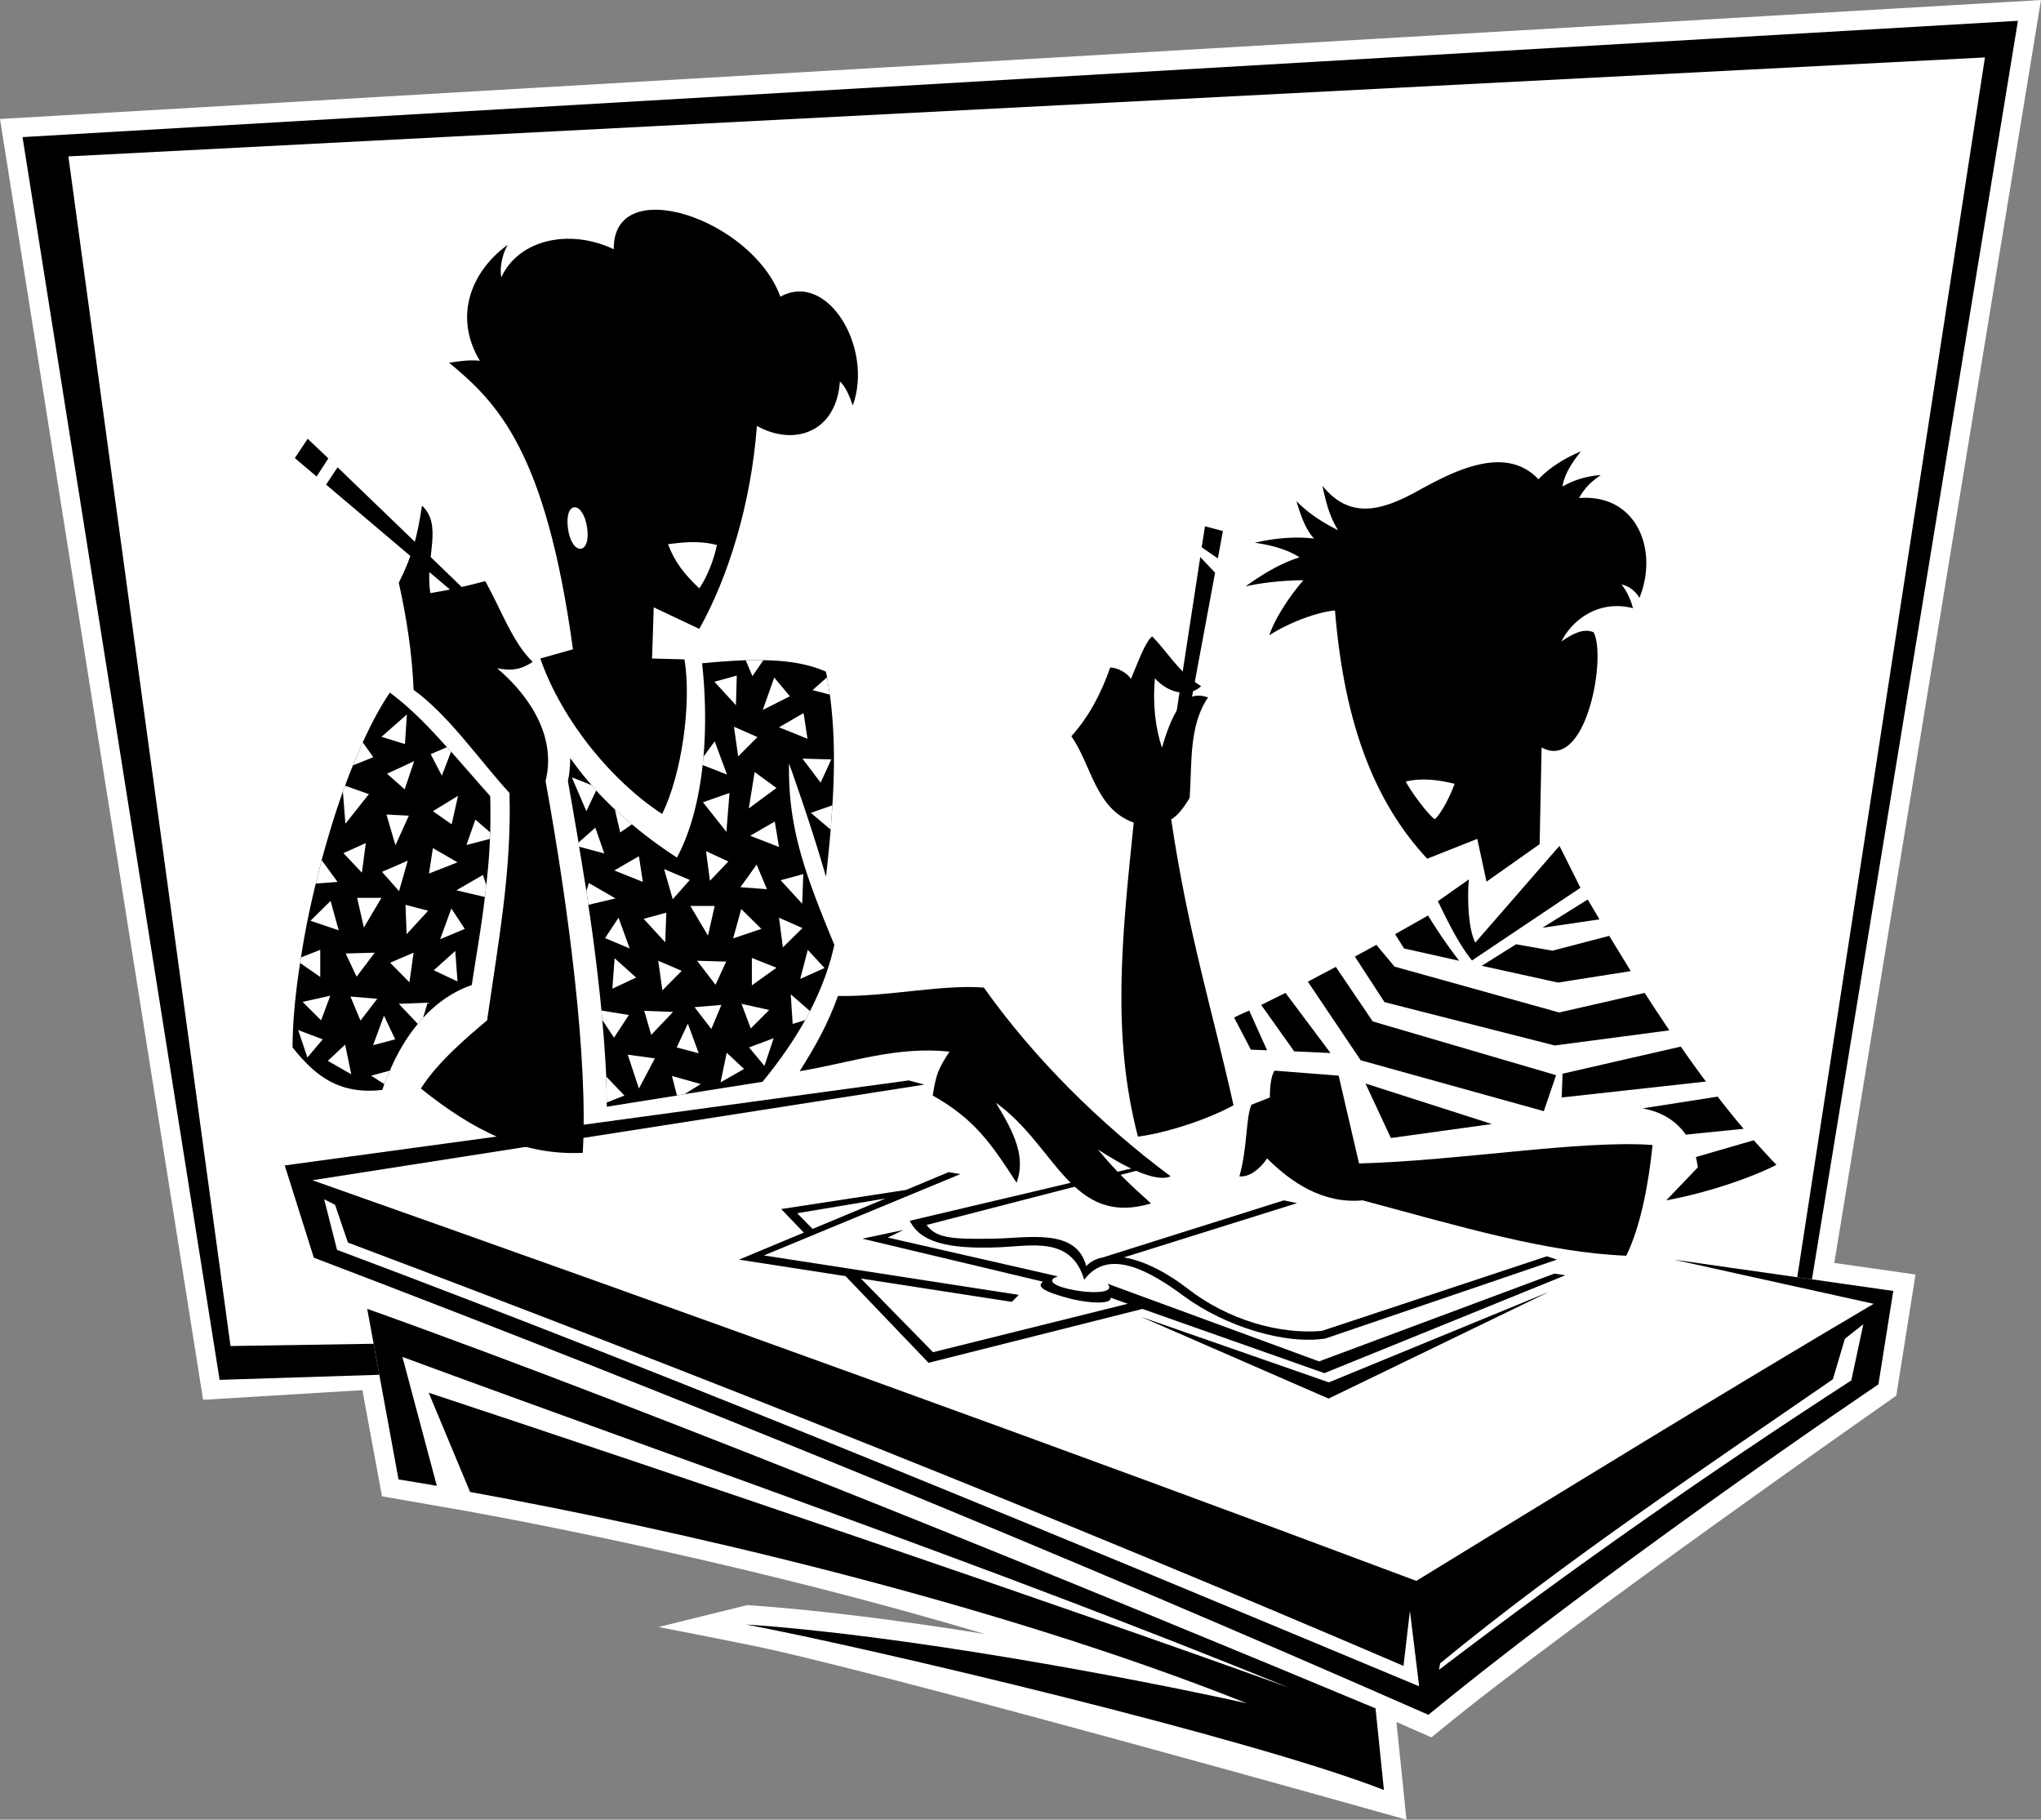 <svg xmlns="http://www.w3.org/2000/svg" width="540" height="481.383"><rect width="100%" height="100%" fill="#808080" stroke="none"/><path fill="#fff" d="M483.656 344.234 540 0 0 31.473l53.738 338.832 429.918-26.07"/><path fill="#fff" d="m413.762 214.602-1.13 1.293.25-12.254c2.274-.395 4.446-1.547 6.368-3.461 7.45-7.41 10.563-26.864 7.25-34.61 1.3-.16 6.074.762 6.074.762l1.992 3.418 1.075-2.625 3.636.938-1.59-5.958.82-2.003c3.61-8.84 2.778-18.547-2.167-25.332-2.04-2.793-4.64-4.903-7.664-6.29l13.574-8.824-18.277.871 10.66-13.328-18.278 7.45c-3.445 1.402-6.742 3.304-9.46 5.398-11.415-7.25-26.067.805-34.352 5.363-9.727 5.367-14.262 5.336-18.664-.129l-5.195-1.5-10.594 10.29a89.554 89.554 0 0 0 1.027 3.199c-2.758.226-5.57.664-8.332 1.324l.473 9.199a85.811 85.811 0 0 0-4.363 2.918l2.566-13.973-14.816-3.937-5.114 33.043c-.343-.375-4.25-4.301-4.25-4.301l-3.574 2.75c-1.95 1.5-3.297 3.992-4.875 7.664-.96-.297-6.68-.648-6.68-.648l-1.254 3.562c-2.406 6.844-5.355 12.082-9.273 16.484l-2.691 3.02 2.312 3.324c1.469 2.117 2.621 4.723 3.836 7.48 2.344 5.31 5.188 11.704 11.398 15.485-3 29.203-5.292 54.715 1.614 81.309l1.136 4.375 4.485-.57c5.945-.762 15.144-3.27 22.996-6.84-.008.07-.012.132-.02.203-.335 3.355-.718 7.156-1.714 10.625l-1.657 5.77 5.957.745c2.758.344 5.664-.629 8.246-2.636 7.922 6.601 15.973 9.578 24.47 9.074l7.816 2.117c22.234 6.035 43.238 11.738 62.265 12.484l3.352.133 1.469-3.02c1.656-3.41 2.98-7.304 4.035-11.316l2.843-.52c16.825-2.273 36.727-13.023 36.727-13.023-29.09-30.258-48.707-62.91-64.738-94.972zm-86.086-32.762-2.102-.73-3.785-3.15 4.969-26.523 3.926 8.696a49.394 49.394 0 0 1 3.554-.664c-1.402 2.383-2.586 4.808-3.3 7.023l-4.45 13.801 12.145-7.922c2.789-1.82 6.597-3.543 10.02-4.633 3.058 27.785 11.132 47.887 25.21 62.938l2.39 2.554 5.981-2.375s-8.363 5.88-8.351 5.903l.68 1.375c-20.86 11.969-34.012 18.59-49.68 26.125-3.488-14.14-6.778-27.973-9.496-45.414 1.43-1.492 4.39-6.09 4.39-6.09l.094-1.254c.148-1.98.219-4.016.29-5.984.241-6.895.468-13.407 3.702-18.121 0 0 2.156-3.31 3.813-5.555"/><path fill="#fff" d="m223.207 174.148-2.59-1.156c-5.039-2.246-11.125-3.387-18.66-3.476h-4.758l-.101.004a189.79 189.79 0 0 0-8.243.515l.649-1.16c7.617-13.629 13.027-31.215 15.203-49.098 4.55.938 9.082.407 12.898-1.652a16.933 16.933 0 0 0 4.934-4.008l2.938 8.582 4.976-13.668c4.504-12.379-.601-26.414-8.144-32.828-4.028-3.426-8.614-4.793-13.118-4.043-8.07-14.457-27.316-23.742-39.726-21.472-5.32.972-9.14 3.968-10.977 8.386-6.047-1.566-12.258-1.386-17.707.602a23.608 23.608 0 0 0-6.48 3.598l-2.942-2.7c-9.101 6.543-15.441 17.825-12.023 30.117l-.793.118-.465.066s-11.414 1.688-11.418 1.691l8.89 7.348c10.263 8.485 22.958 18.985 30.317 68.129l-3.426.969c-2.097-2.836-11.57-21.297-11.57-21.297s-6.09 1.644-7.18 1.918l-4.367-4.215c.52-5.066.63-10.934-4.164-15.418l-7.125-6.66s-1.476 9.723-1.48 9.766l-26.051-24.95-9.32 13.985 31.257 26.48c-.453 1.035-2.34 4.883-2.34 4.883s3.305 17.02 3.872 23.969l-2.082-1.528-2.993 4.399c-11.285 18.234-18.527 40.668-24.25 71.496 0 0-.324 2.144-.32 2.129-1.363 8.832-2.058 16.61-2.058 23.117v1.8l1.125 1.407c11.886 17.648 31.75 12.75 31.75 12.75l.808-2.828 2.195 1.758c16.797 13.437 30.637 18.86 46.27 18.129l4.61-.215.277-4.606c.14-2.277.215-4.675.242-7.156l42.988-6.867 40.422-8.16c-.508 1.648-1.824 9.426-1.824 9.426l3.12 1.757c9.868 5.563 13.583 10.871 20.403 21.399l5.617 8.668 3.52-9.711c.445-1.223.746-2.422.941-3.606 7.051 8.582 15.512 16.934 31.27 12.25l8.824-2.62-4.71-4.208c.644-.156 9.702-4.152 9.702-4.152l-7.035-5.238c-18.754-13.954-35.902-31.274-48.281-48.77l-1.387-1.961-2.39-.191c-6.32-.508-31.68 2.152-36.985 2.207a66.052 66.052 0 0 0 2.024-7.332l.336-1.563-.614-1.473c-2.343-5.668-4.316-10.593-5.941-15.128l4.074-.329 1.73-19.152c1.727-19.152-.703-30.32-2.144-39.223"/><path fill="#fff" d="M197.715 424.617c19.094 1.278 41.39 4.211 62.86 7.645-59.95-17.844-116.821-28.848-137.118-32.524l-22.398-3.906c-.024-.004-10.04-54.566-10.04-54.566-3.273-1.254-12.144-4.645-12.144-4.645l-10.27-32.59 171.122-23.304 10 .05 193.847 47.364 63.223 9.02-5.086 32.054s-85.824 59.918-120.543 88.39l-2.438 2s-7.14-3.132-9.265-4.066l2.656 25.844s-144.137-40.637-175.703-46.594c-6.273-1.297-22.195-4.379-22.195-4.379l23.492-5.793"/><path fill="#fff" d="m208.293 325.29-5.137-7.704 33.903-5.137 13.863-6.164 34.93 3.082 21.058-5.137c3.594 0 28.246-.511 32.356 9.758l3.597 1.543c5.649-2.054 56.496.512 71.39 17.461l7.704 8.735-70.363 34.925-54.446-24.656-52.386 12.844-22.086-23.63-34.926-7.187 20.543-8.734"/><path d="M533.895 5.504 5.96 36.27 58.1 365.027l42.258-1.343-1.507-8.2-37.864.594L18.09 41.375l507.078-26.184-49.656 322.692 3.886.555L533.895 5.503"/><path d="m479.398 338.438 21.512 3.07-3.922 24.703c-31.21 21.152-82.91 57.766-119.078 87.422-97.996-43.117-197.402-83.797-294.883-120.926l-7.691-24.406 165.082-22.485 4.14 1.11L82.66 312.219C179.547 346.46 280.95 383 374.73 418.207c39.348-24.113 82.47-50.59 121-73.297l-52.882-11.687 32.664 4.66zM85.766 317.25l3.402 13.387c94.668 35.5 193.926 76.918 286.3 115.453l-2.437-19.969-1.703 14.57c-90.601-38.906-185.57-76.699-279.277-111.98l-3.403-9.984zm402.347 36.906-3.18 10.723c-33.206 22.93-70.706 47.855-103.913 75.144l-.297 1.704c35.129-26.778 71.52-52.22 109.09-76.551l3.18-14.867-4.88 3.847M105.438 391.36c3.18.515 6.582 1.109 10.132 1.699l-9.097-34.098c73.148 26.996 157.687 56.137 234.382 87.426-61.46-22.192-163.082-56.657-227.43-77.957l10.946 26.257c52.293 9.465 137.496 28.77 205.54 55.915-30.696-6.805-90.528-18.047-132.54-20.86 32.543 6.14 133.649 30.031 168.781 43.785l-2.218-21.593c-71.079-29.66-188.38-77.735-266.778-105.692l1.696 9.242 1.507 8.2 5.079 27.675"/><path d="m301.953 348.387 49.555 21.597 58.355-28.254-58.281 23.961-49.629-17.304"/><path d="M264.086 329.969c9.023-.367 19.305-2.957 22.777 8.582 6.29-8.508 17.16-2.516 26.407 4.363 11.02 8.063 26.847 12.867 37.425 11.168l61.239-20.86-2.664-.886-59.54 19.746c-11.093.965-24.777-2.809-35.574-11.238-5.25-4.07-11.39-7.324-16.789-8.211l45.781-14.348-3.105-.668-.371-.074-47.852 15.09c-1.703.297-3.18 1.035-4.437 2.293-2.59-10.133-15.383-7.399-24.406-7.25-11.54.222-15.313-.219-17.825-3.621l60.426-15.61-1.555-.441-63.308 14.941c2.734 5.621 9.91 7.543 23.37 7.024"/><path d="m350.398 363.254 63.754-25.887-2.882-.445-62.278 23.223-55.988-20.56c2.293 2.517-4.067 2.661-9.172 1.626-5.102-.961-7.102-2.586-3.918-3.55l-45.043-10.278 4.14-2-10.87 2.293 47.851 11.39c-2.367 1.555 1.996 3.11 7.028 4.438 4.808 1.258 11.242 1.629 10.796-.223l4.563 1.614-51.527 12.812-19.079-19.492 39.934 6.18 1.852-1.852-67.454-10.43 51.997-21.52-3.11-.519-11.262 4.703-33.039 5.059 5.97 6.238-17.138 7.149 28.196 4.363 21.949 22.93 56.59-14.254zm-139.492-42.309 23.367-3.894-19.28 8.047zm175.141-66.785c-2.957-3.848-5.992-8.285-8.211-11.98-2.809 1.625-5.77 3.254-8.727 4.953l2.368 3.773 14.57 3.254m-5.621-15.754c2.07 4.14 5.101 10.797 9.023 15.68l28.696-19.23-5.547-11.094-22.262 25.59c-1.922-3.551-2.145-12.13-1.703-16.715l-8.207 5.77m-19.156 48.222L368 301.05l26.7-3.7zm-30.77-19.305c-1.328.594-2.66 1.184-3.992 1.852l4.437 8.504 4.29.148-4.735-10.504m9.617-4.66c-2.144 1.035-4.289 2.145-6.433 3.184l8.726 12.277 9.613.441-11.906-15.902m83.059-19.449a328.716 328.716 0 0 0-3.106-5.254l-11.984 7.473 15.09-2.22m-69.746 12.571c-2.516 1.332-4.953 2.59-7.395 3.922l13.977 20.781 48.445 13.461 3.254-9.539h-.074l-48.446-14.203-9.761-14.422m78.027 1.113c-1.922-3.183-3.844-6.289-5.691-9.32l-15.016 3.918-9.617-1.7-9.094 5.696 20.191 4.438 19.227-3.032"/><path d="M441.664 272.574c-2.219-3.328-4.437-6.656-6.508-9.91l-22.633 5.18-43.562-12.133-4.805-5.766c-1.851 1.035-3.773 2.07-5.695 3.106l7.84 12.054 45.039 11.465 30.324-3.996m9.691 13.536a263.973 263.973 0 0 1-6.656-9.243l-31.289 7.172-.219 6.29 38.164-4.22m9.985 12.501c-2.367-2.735-4.66-5.622-6.88-8.505l-19.894 3.106c4.66.812 8.727 3.031 11.465 6.953l15.309-1.555m8.652 9.543c-1.996-2.07-3.992-4.289-5.992-6.507l-15.309 4.437c.223.887.372 1.773.52 2.734l-8.36 8.727c10.133-1.848 21.891-5.691 29.141-9.39M317.93 144.773l.886-5.546 4.735 1.253-1.332 7.25-4.29-2.957m-7.546 49.407 7.176-46.82 3.921 4.14-7.84 42.234-3.257.446m82.91 39.05 14.055-9.914.52-25.59c11.905 6.583 17.23-24.109 13.753-30.468-2.808-1.188-5.77.59-8.504 2.437 2.516-5.175 9.465-11.242 18.934-8.8-.594-2.22-1.555-4.364-3.031-6.286 1.996.442 3.695 1.774 4.73 3.551 5.105-12.5-.59-27.59-15.973-26.406 1.184-2.145 2.809-4.14 5.766-6.063-3.105.145-7.098 1.18-10.133 3.032.445-3.254 2.516-6.364 4.883-9.32-3.992 1.628-8.504 4.363-11.242 7.398-8.801-9.32-22.485-2.149-32.024 3.105-9.246 5.102-17.824 7.692-25.148-1.406 1.035 4.809 1.922 8.137 4.144 11.762-3.699-1.852-7.62-4.219-11.023-7.696 1.11 3.625 2.293 7.325 4.66 9.914-4.879-.593-10.426-.148-15.68 1.106 4.438.594 8.801 1.851 11.836 3.848-4.882 1.554-9.543 4.289-14.277 7.691 5.18-1.184 11.316-1.625 15.313-1.625-3.329 3.77-7.543 9.984-9.024 14.57 5.102-3.328 12.574-6.14 17.379-6.582 2.07 25.145 8.285 48.442 24.41 65.676l13.238-5.25 2.438 11.316"/><path d="M326.36 292.398c-5.622-25.296-11.981-45.34-16.493-75.664 1.774-.886 3.551-3.476 4.88-5.62.667-8.876-.294-19.083 4.882-26.626-5.77-1.996-9.024 2.442-12.203 13.313-1.7-5.102-2.516-11.61-1.848-18.344 3.918 4.367 9.39 4.809 12.203 2.074-5.918-3.625-8.8-9.023-12.945-13.168-1.922 1.48-3.918 7.325-5.621 11.246-.961-1.554-3.402-2.96-5.473-3.035-2.367 6.73-5.472 12.797-10.281 18.196 5.402 7.765 6.363 19.23 16.496 22.851-3.18 30.844-5.844 56.285 1.11 83.063 6.953-.891 17.824-4.22 25.292-8.286m9.618-2.07-4.883 1.922c-1.48 3.254-1.035 11.465-3.18 18.934 2.367.296 5.25-1.625 7.32-4.735 6.434 6.364 14.72 12.059 25.297 11.094 25.887 6.953 48.961 13.832 69.746 14.645 3.844-7.915 5.914-19.157 6.95-29.286-18.786-1.406-51.551 4.215-77.657 4.88l-5.402-23.223-16.934-1.332c-1.113 1.48-1.257 5.25-1.257 7.101"/><path fill="#fff" d="M371.918 206.75c4.367-1.035 8.656-.441 12.945.594-1.11 3.031-3.328 7.617-5.25 9.39-2.074-1.476-6.508-7.691-7.695-9.984"/><path d="M156.547 207.71c-2-2.218-3.848-4.655-5.695-7.17 0 1.92-.149 3.991-.594 6.062.89 5.105 1.851 10.578 2.812 16.273l.149 1.11c.664 3.843 1.258 7.765 1.922 11.683l.515 3.7a532.126 532.126 0 0 1 3.477 27.956l.222 2.516c.446 5.176.813 10.133 1.036 14.941l.148 6.875v1.114l18.566-2.961 1.997-.368 20.632-3.257c4.512-5.473 8.286-10.946 11.317-16.344l1.258-2.367c3.105-6.067 5.25-11.98 6.433-17.528-7.988-19.304-12.277-31.21-11.98-48.004 3.402 9.692 6.508 18.715 9.761 29.957.52-4.214.891-8.359 1.258-12.425l.446-6.434c.664-10.207.59-20.121-.668-29.289l-.739-4.586c-.074-.52-.222-.96-.297-1.48-4.804-2.145-10.5-2.957-16.566-3.032h-4.66c-3.77.149-7.692.446-11.54.813.817 7.398 1.114 16.05.372 24.703l-.223 2.219c-.96 8.8-3.031 17.383-6.8 24.48-4.07-2.66-8.063-5.547-11.91-8.8l-4.512-3.919a106.359 106.359 0 0 1-4.954-5.03l-1.183-1.407m-73 26.035a223.306 223.306 0 0 0-3.817 18.863l-.328 2.141c-1.254 8.137-1.996 15.828-1.996 22.336 5.844 7.324 12.13 12.574 23.742 11.242.149-.515.372-1.035.52-1.55l1.477-3.551c1.925-4.512 4.363-8.727 7.398-12.352l1.402-1.629c3.625-3.918 7.914-6.95 12.871-8.652 1.258-8.207 2.59-15.754 3.477-23.297l.367-3.18c.445-3.996.817-8.062.965-12.203l.074-1.703c.074-3.106.074-6.285 0-9.613-3.328-3.7-6.804-7.766-10.355-11.762l-1.11-1.184c-4.808-5.398-9.836-10.574-15.09-14.422-2.515 3.7-4.878 8.137-7.171 13.168l-2.59 6.063a116.24 116.24 0 0 0-2.07 5.398l-.594 1.555c-2.07 5.77-3.918 11.906-5.617 18.121l-1.555 6.211"/><path fill="#fff" d="m155.14 235.668.665-2.07 7.027 4.07-7.176 1.7-.515-3.7m3.992 31.656 7.25 1.184-3.922 5.992-3.106-4.66-.222-2.516m1.257 17.457 4.81 5.028-4.66 1.847zm18.715 5.028-1.332-5.176 7.618 2.144-4.29 2.664-1.996.368m33.945-19.969-3.327 1.035-.516-7.84 5.102 4.438-1.258 2.367m6.73-50.367-5.25-4.438 5.696-1.996zm-.222-35.723-4.582-1.184 3.843-3.402zm-61.829 25.367-2.59 5.473-3.847-8.95 5.254 2.07 1.183 1.407m9.465 8.949-3.105 2.145-1.406-6.063zm18.934-17.898 2.96-4.066 3.255 8.8-6.438-2.515.223-2.219m15.828-25.516-2.883 4.215-1.777-4.215zm-48.887 48.223 4.438-3.922 2.367 6.805-6.656-1.774-.149-1.109m-23.445-.961-6.215 1.625 2.367-6.73 3.922 3.402-.074 1.703m-44.523 5.621 4.214 5.77-5.77.441zM79.73 252.61l-.105.663 5.105-1.996v7.172l-5.328-3.699.328-2.14m21.938 34.167-3.477-2.218 4.954-1.332zm8.875-15.902-5.031-5.324 7.617-.297-1.184 3.992-1.402 1.629m17.75-33.578-7.543-1.774 7.023-4.07.887 2.664-.367 3.18m-8.949-38.461-2.442 6.363-2.957-5.695 4.29-1.852 1.109 1.184m-23.371-2.438 2.808 3.918-5.398 2.145zm-4.661 11.462 6.286 2.218-6.211 7.84-.668-8.504.593-1.555m23.446 48.817 5.695-5.106.59 8.063zm53.547 1.922-5.696-5.102-.59 8.059zm-76.845-6.36 7.692-.222-4.808 6.359zm100.661 2.145-7.691-.223 4.879 6.36zm27.809-53.477-7.618-.219 4.81 6.36zm-14.496 55.102-6.508-2.59v7.25zM82.14 243.582l5.325-5.25 2.144 7.766zm119.301 2.148-5.328-5.253-2.144 7.765zm-1.257-17.011-4.29 5.988 7.024.52zM94.492 237.52h6.434l-4.656 7.84zm94.598 2.144h-6.438l4.66 7.84zm19.894-55.473-4.14-4.953-3.035 8.578zM107.29 239.367l5.987 1.555-5.695 6.21zm69.003 2.071-5.992 1.628 5.695 6.211zm18.641-62.719-5.918 1.629 5.695 6.21zm10.5 29.734-5.77-4.219-1.55 9.618zm7.101 22.777-5.992 1.63 5.695 6.21zm-93.117 9.098 3.55 5.402-6.511 2.735zm44.227 2.442-3.551 5.398 6.511 2.738zm-49.11-18.415-1.035 6.727 7.543-2.957zm54.508 2.145 1.039 6.805-7.547-3.035zm43.567-37.867 1.035 6.8-7.543-3.03zm-7.622 28.695 1.114 6.73-7.622-2.96zm-90.453-2.738 4.957 3.476 1.7-7.543zm-13.461 16.05 6.805-2.956-2.293 8.058zm81.43 2.145-6.8-2.883 2.288 7.989zm-80.246-17.305 5.918.293-3.551 7.84zm71.004 64.493-7.176-.961 2.957 8.949zm-72.336-85.055 6.215 1.922.515-7.84zm1.48 9.762 4.66 4.14 2.512-7.468zm-11.539 21.004 5.918-2.66-1.035 7.84zm101.843 2.218-5.913-2.734 1.035 7.84zm25.446 28.18-4.437-4.805-2 7.692zm-25.148-46.301-.813 10.281-6.215-7.84zm-89.789 44.899 6.215-2.664-1.11 7.84zm77.141 2.144-6.212-2.664 1.11 7.84zm20.046-61.832-6.215-2.738 1.11 7.84zm11.907 50.516-6.211-2.738 1.03 7.84zm-34.243 22.187-7.62-.297 1.85 6.364zm-85.351-4.07 7.097.594-4.437 5.77zm98.144 2.223-7.097.59 4.433 5.769zm-110.793-.817 7.32-1.625-2.44 6.508zm123.442 2.145-7.325-1.625 2.442 6.508zM86.727 280.637l4.585-4.29 1.625 7.84zm110.128 2.144-4.585-4.289-1.63 7.84zM78.887 272.5l6.508 2.441-4.067 4.809zm125.808 2.148-6.507 2.438 4.066 4.883zm-105.988 1.848 2.887-7.84 2.957 6.285zm86.164 2.144-2.883-7.84-2.957 6.286zm0 0"/><path d="m86.875 121.25-5.473-5.176L78 121.18l5.77 4.879 3.105-4.809m37.57 36.242-35.129-33.875-3.035 4.586 36.242 30.695 1.922-1.406m97.258 105.988c13.168.22 27.59-3.109 38.61-2.218 13.238 18.71 30.917 36.164 49.406 49.922-4.14 1.847-13.016-3.032-19.23-7.102 4.66 5.695 8.507 9.32 14.054 14.277-21.152 6.286-25.074-15.238-41.05-26.629 5.03 8.211 7.913 14.426 5.472 21.157-6.805-10.504-11.168-16.864-22.188-23.078.887-5.473 1.332-6.88 4.438-11.614-14.2-1.476-25.887 2.887-39.64 5.18 4.214-6.656 7.468-12.5 10.128-19.895m-40.601-89.05-8.582-.223.445-13.535 12.055 5.695c7.69-13.758 13.683-33.058 15.238-53.695 9.762 5.473 21.004 1.777 21.965-11.758 1.406 1.254 2.441 3.547 3.402 6.36 5.547-15.235-6.73-35.723-19.156-28.774C199 57.867 162.094 45.516 162.39 65.93c-11.91-5.621-25.223-2.442-29.735 7.394-.445-1.406-.148-5.472 1.7-8.578-9.465 6.805-14.57 18.785-7.395 30.695-2.957-.296-5.621.145-8.137.516 12.797 10.578 25.59 23.371 32.766 75.809l-8.652 2.441c5.843 16.64 19.082 32.543 32.246 41.125 5.175-10.43 7.84-29.215 5.918-40.902"/><path d="M111.652 133.75c-1.257 8.285-2.515 13.168-6.14 20.414 2.07 9.246 3.55 18.86 3.922 28.328 9.464 6.88 17.156 18.34 25.367 27.29.594 20.636-2.957 39.35-5.918 60.132-5.102 4.29-13.164 11.094-17.528 18.047 14.051 11.242 26.997 17.75 42.825 17.012 1.476-24.41-3.774-65.086-9.84-98.371 2.812-11.094-3.473-21.891-12.793-29.805 3.773.664 6.14.445 9.394-1.7-5.328-5.105-8.433-14.054-12.574-21.374-4.883 1.328-9.469 2.363-14.496 3.18-1.555-9.098 3.473-17.825-2.219-23.153"/><path fill="#fff" d="M155.363 139.742c.961 7.246-4.144 7.246-5.105 0-.961-7.394 4.07-7.394 5.105 0m21.375 4.215c1.848 4.883 4.438 8.063 8.282 11.688 2.218-3.254 3.847-7.618 4.66-11.465-5.028-1.332-9.836-.594-12.942-.223"/></svg>
